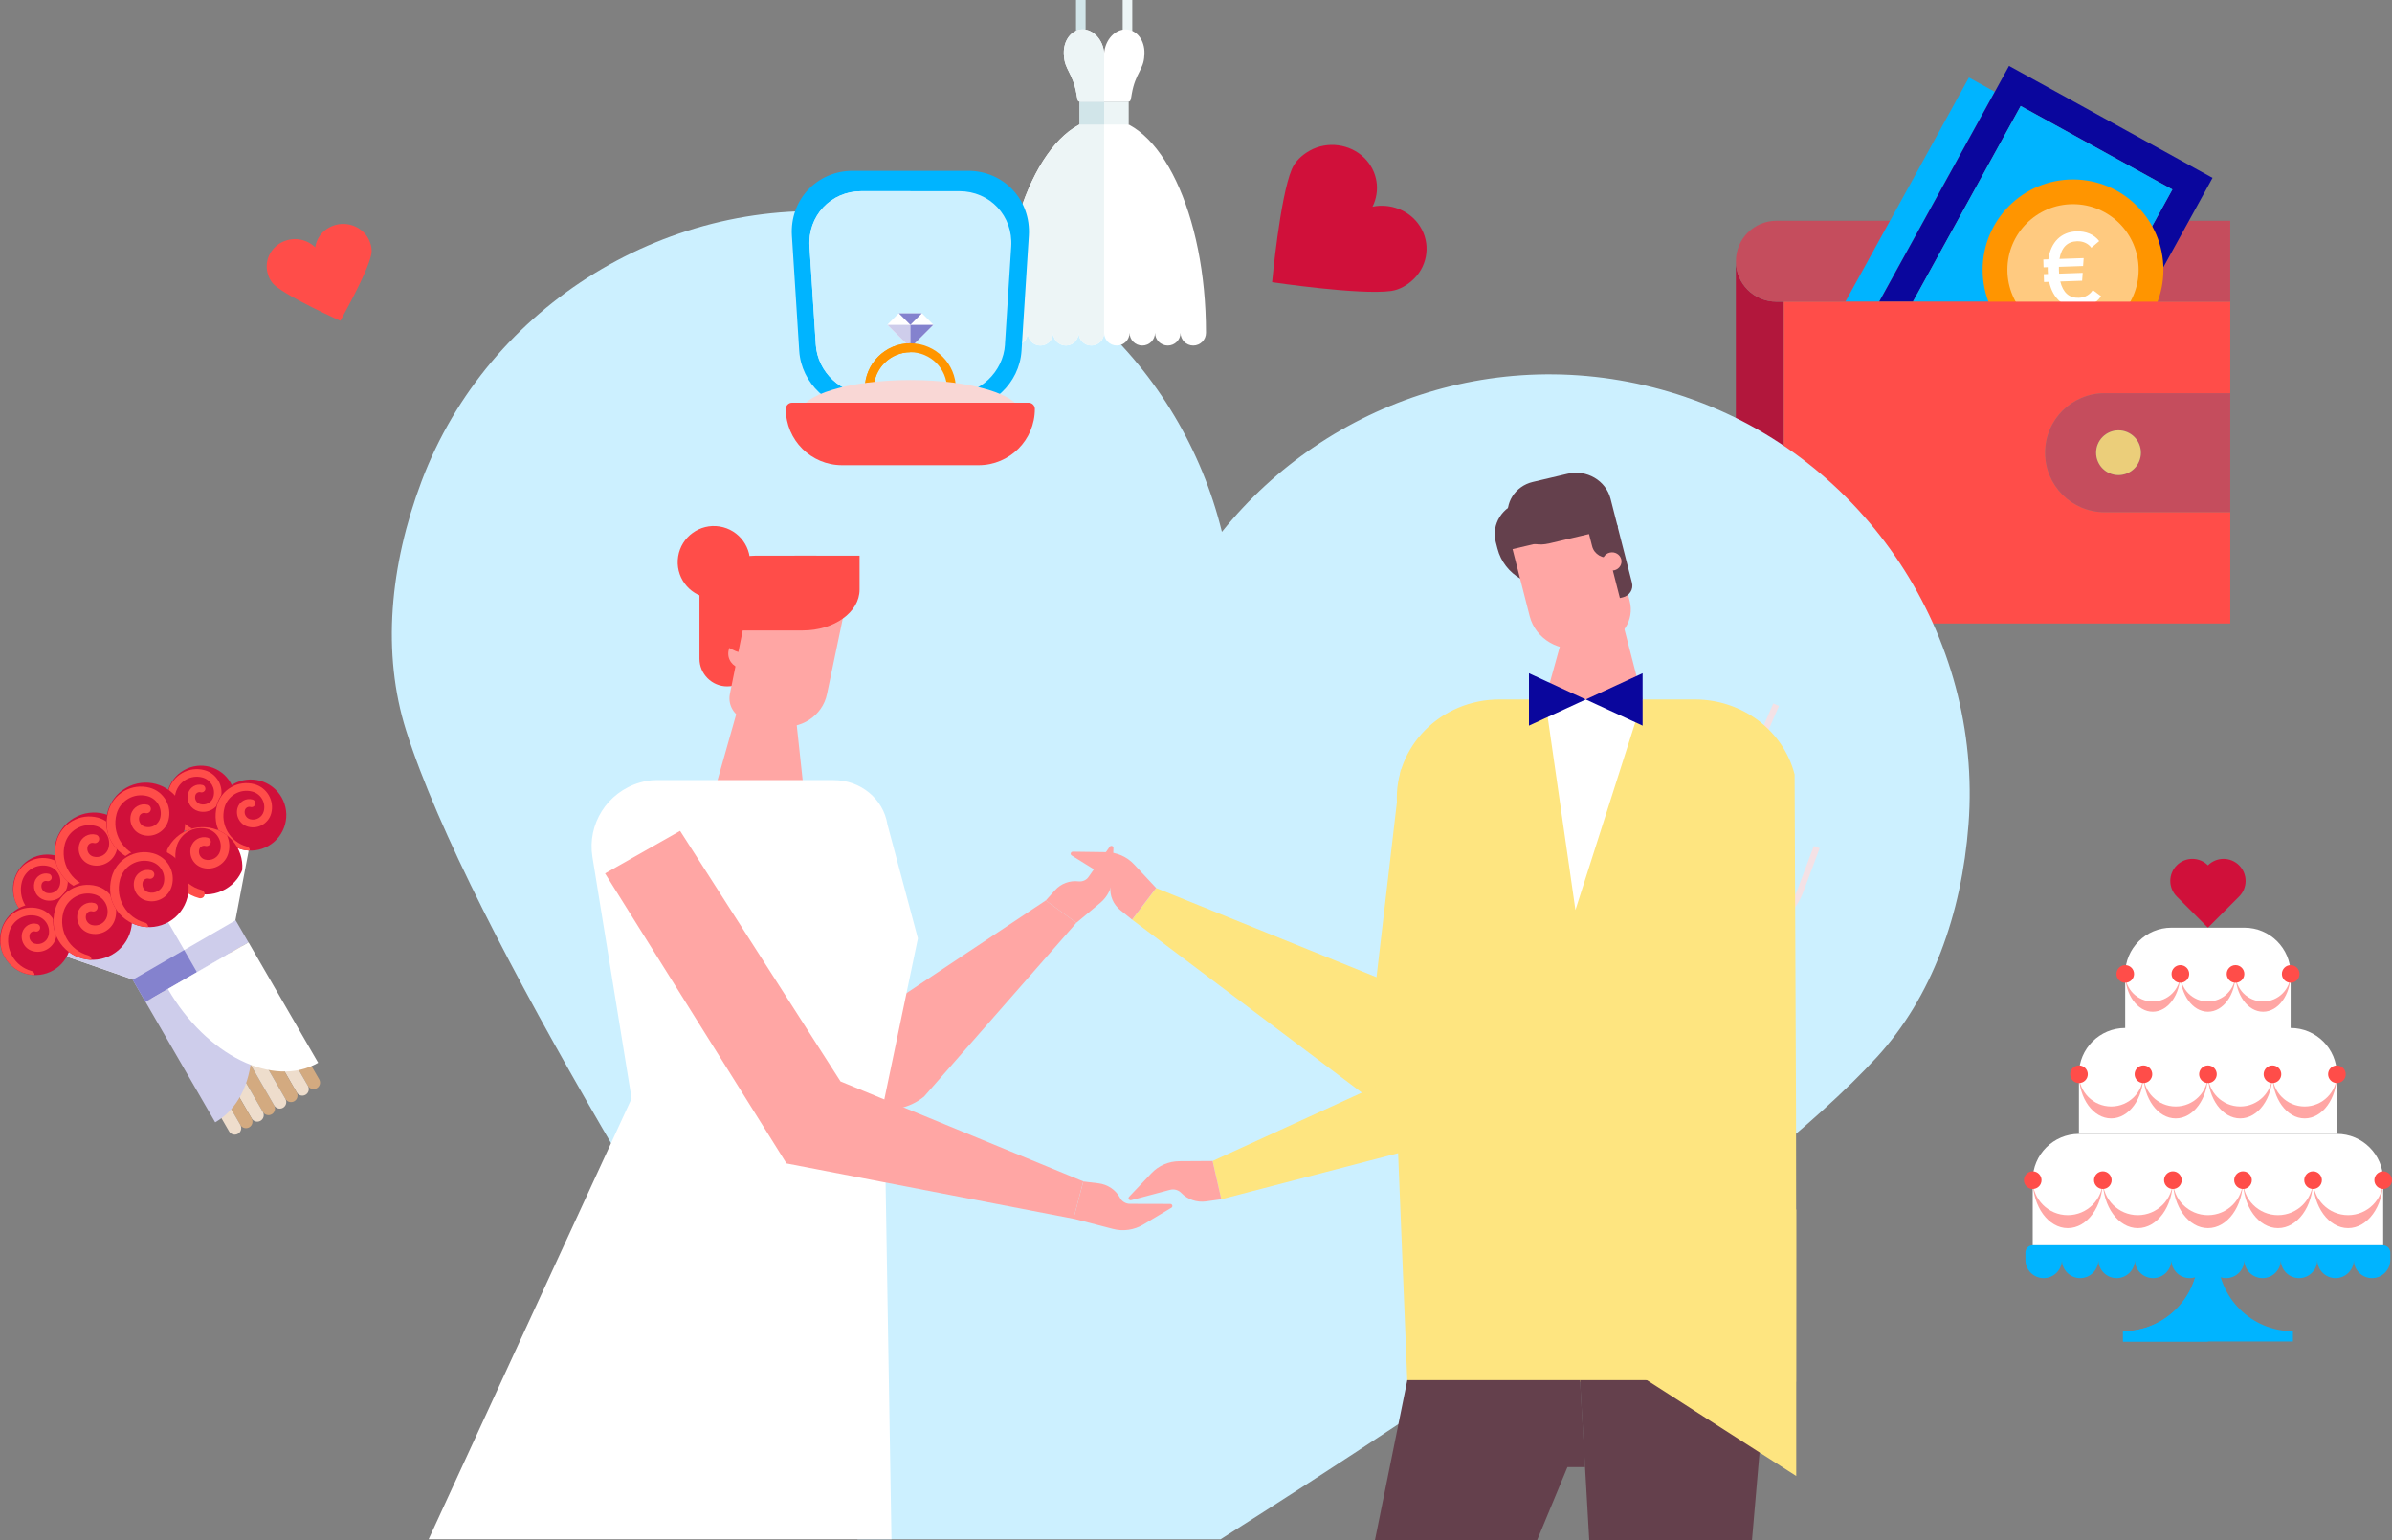 <?xml version="1.0" encoding="UTF-8"?>
<svg id="Calque_2" data-name="Calque 2" xmlns="http://www.w3.org/2000/svg" xmlns:xlink="http://www.w3.org/1999/xlink" viewBox="0 0 469.43 302.32">
  <rect x="0" y="0" width="469.43" height="302.32" fill="#808080" stroke="none"/>
  <defs>
    <style>
      .cls-1 {
        fill: #c54d5d;
      }

      .cls-2 {
        fill: #00b4ff;
      }

      .cls-3 {
        fill: #f9d7d5;
      }

      .cls-4 {
        fill: #ff4d49;
      }

      .cls-5 {
        fill: #fff;
      }

      .cls-6 {
        fill: #0a069d;
      }

      .cls-7 {
        clip-path: url(#clippath-2);
      }

      .cls-8 {
        fill: #8482ce;
      }

      .cls-9 {
        clip-path: url(#clippath-6);
      }

      .cls-10 {
        clip-path: url(#clippath-7);
      }

      .cls-11 {
        clip-path: url(#clippath-1);
      }

      .cls-12 {
        clip-path: url(#clippath-4);
      }

      .cls-13 {
        fill: #edf5f6;
      }

      .cls-14 {
        fill: #b2173c;
      }

      .cls-15 {
        fill: #64404c;
      }

      .cls-16 {
        fill: #d1e5e9;
      }

      .cls-17 {
        fill: #ccf0ff;
      }

      .cls-18 {
        fill: #ff9500;
      }

      .cls-19 {
        fill: #ebce7a;
      }

      .cls-20 {
        fill: #ffa6a4;
      }

      .cls-21 {
        fill: #ffca80;
      }

      .cls-22 {
        clip-path: url(#clippath);
      }

      .cls-23 {
        fill: #d3aa80;
      }

      .cls-24 {
        fill: none;
      }

      .cls-25 {
        clip-path: url(#clippath-3);
      }

      .cls-26 {
        fill: #fee580;
      }

      .cls-27 {
        fill: #d0103a;
      }

      .cls-28 {
        clip-path: url(#clippath-8);
      }

      .cls-29 {
        fill: #f4e1e5;
      }

      .cls-30 {
        fill: #edc;
      }

      .cls-31 {
        clip-path: url(#clippath-5);
      }

      .cls-32 {
        fill: #cecdeb;
      }
    </style>
    <clipPath id="clippath">
      <circle class="cls-24" cx="9.28" cy="174.48" r="6.73"/>
    </clipPath>
    <clipPath id="clippath-1">
      <path class="cls-24" d="m45.26,153.67c1.86,3.22.76,7.33-2.46,9.19-3.22,1.86-7.33.76-9.19-2.46-1.86-3.22-.76-7.33,2.46-9.19,3.22-1.86,7.33-.76,9.19,2.46Z"/>
    </clipPath>
    <clipPath id="clippath-2">
      <path class="cls-24" d="m13.02,180.94c1.93,3.33.79,7.6-2.55,9.53s-7.6.79-9.53-2.55c-1.93-3.33-.79-7.6,2.55-9.53,3.33-1.93,7.6-.79,9.53,2.55Z"/>
    </clipPath>
    <clipPath id="clippath-3">
      <path class="cls-24" d="m55.25,156.51c1.93,3.33.79,7.6-2.55,9.53-3.33,1.93-7.6.79-9.53-2.55-1.93-3.33-.79-7.6,2.55-9.53,3.34-1.93,7.6-.79,9.53,2.55Z"/>
    </clipPath>
    <clipPath id="clippath-4">
      <path class="cls-24" d="m25.16,163.38c2.14,3.71.88,8.45-2.83,10.59-3.71,2.14-8.45.88-10.59-2.83s-.88-8.45,2.83-10.59c3.71-2.14,8.45-.88,10.59,2.83Z"/>
    </clipPath>
    <clipPath id="clippath-5">
      <path class="cls-24" d="m35.31,157.51c2.14,3.71.88,8.45-2.83,10.59-3.71,2.14-8.45.88-10.59-2.83s-.88-8.45,2.83-10.59,8.45-.88,10.59,2.83Z"/>
    </clipPath>
    <clipPath id="clippath-6">
      <path class="cls-24" d="m24.87,176.79c2.14,3.71.88,8.45-2.83,10.59-3.71,2.14-8.45.88-10.59-2.83-2.14-3.71-.88-8.45,2.83-10.59,3.71-2.14,8.45-.88,10.59,2.83Z"/>
    </clipPath>
    <clipPath id="clippath-7">
      <path class="cls-24" d="m46.52,166.25c2.14,3.71.88,8.45-2.83,10.59-3.71,2.14-8.45.88-10.59-2.83-2.14-3.71-.88-8.45,2.83-10.59,3.71-2.14,8.45-.88,10.59,2.83Z"/>
    </clipPath>
    <clipPath id="clippath-8">
      <path class="cls-24" d="m35.98,170.37c2.14,3.71.88,8.45-2.83,10.59-3.71,2.14-8.45.88-10.59-2.83-2.14-3.71-.88-8.45,2.83-10.59,3.71-2.14,8.45-.88,10.59,2.83Z"/>
    </clipPath>
  </defs>
  <g id="Calque_1-2" data-name="Calque 1">
    <path class="cls-1" d="m437.69,77.19v23.36h-24.65c-6.45,0-11.69-5.22-11.69-11.68,0-3.23,1.31-6.15,3.42-8.26,2.12-2.11,5.04-3.42,8.27-3.42h24.65Zm-17.54,11.68c0-2.43-1.97-4.39-4.4-4.39s-4.39,1.96-4.39,4.39,1.97,4.39,4.39,4.39,4.4-1.96,4.4-4.39Z"/>
    <path class="cls-19" d="m415.75,84.48c2.43,0,4.4,1.96,4.4,4.39s-1.97,4.39-4.4,4.39-4.39-1.96-4.39-4.39,1.97-4.39,4.39-4.39Z"/>
    <g>
      <path class="cls-14" d="m340.66,51.29c0,4.39,3.56,7.93,7.94,7.93h1.46v63.17h-1.46c-4.38,0-7.94-3.55-7.94-7.94v-63.16Z"/>
      <path class="cls-1" d="m348.61,43.34c-4.38,0-7.94,3.55-7.94,7.94h0c0,4.4,3.56,7.94,7.94,7.94h13.56l4.38-7.94,4.37-7.94h-22.31Z"/>
      <polygon class="cls-1" points="429.58 43.34 425.21 51.28 420.83 59.22 437.69 59.22 437.69 51.28 437.69 43.34 429.58 43.34"/>
      <polygon class="cls-2" points="391.48 18.02 368.79 59.22 362.17 59.22 366.55 51.28 370.92 43.34 386.4 15.22 391.48 18.02"/>
      <polygon class="cls-6" points="425.21 51.28 420.83 59.22 414.2 59.22 426.33 37.2 396.56 20.81 375.41 59.22 368.79 59.22 391.48 18.02 394.27 12.94 434.21 34.92 429.58 43.34 425.21 51.28"/>
      <polygon class="cls-2" points="426.33 37.2 414.2 59.22 375.41 59.22 396.56 20.81 426.33 37.2"/>
      <g>
        <path class="cls-18" d="m406.83,35.23c9.79,0,17.74,7.94,17.74,17.73s-7.94,17.73-17.74,17.73-17.74-7.94-17.74-17.73,7.94-17.73,17.74-17.73Z"/>
        <path class="cls-21" d="m406.83,40.08c-7.12,0-12.88,5.77-12.88,12.88s5.77,12.88,12.88,12.88,12.88-5.77,12.88-12.88-5.76-12.88-12.88-12.88Z"/>
        <path class="cls-5" d="m410.7,56.93l1.63,1.21c-.89,1.41-2.53,2.19-4.34,2.26-2.89.1-5.09-1.67-5.85-5.07l-1,.03-.05-1.54.82-.03c-.03-.24-.04-.48-.04-.72,0-.22-.01-.42,0-.62l-.82.03-.05-1.54.98-.03c.5-3.47,2.58-5.38,5.51-5.49,1.9-.07,3.53.64,4.48,1.91l-1.54,1.3c-.65-.88-1.69-1.31-2.83-1.27-1.88.06-3.05,1.21-3.43,3.47l4.75-.16-.11,1.55-4.75.16c-.01.2,0,.4,0,.62,0,.24.02.48.04.72l4.63-.16-.11,1.55-4.29.15c.54,2.21,1.78,3.27,3.64,3.2,1.28-.04,2.22-.68,2.74-1.52Z"/>
      </g>
      <path class="cls-4" d="m420.83,59.22h16.86v17.97h-24.65c-3.23,0-6.15,1.31-8.27,3.42-2.11,2.11-3.42,5.03-3.42,8.26,0,6.45,5.23,11.68,11.69,11.68h24.65v21.84h-87.62v-63.17h70.77Z"/>
    </g>
    <path class="cls-4" d="m66.79,62.96s5.25-9.23,6.06-12.92c.22-1.01,0-2.11-.53-3.14-1.11-2.15-3.65-3.33-6.1-2.83-2.41.49-4.05,2.35-4.36,4.48-1.57-1.54-4.04-2.1-6.28-1.12-2.27.99-3.59,3.39-3.16,5.76.21,1.13.71,2.14,1.51,2.83,2.93,2.51,12.86,6.95,12.86,6.95Z"/>
    <path class="cls-27" d="m223.51,191.66s24.5-16.89,31.08-25.13c1.8-2.26,2.62-5.23,2.58-8.39-.08-6.61-4.93-12.46-11.61-14.02-6.58-1.54-12.97,1.19-16.39,6.12-1.99-5.61-7.42-9.84-14.19-9.98-6.88-.14-13.13,4.3-14.98,10.67-.89,3.04-.9,6.12.24,8.74,4.15,9.6,23.28,31.99,23.28,31.99Z"/>
  </g>
  <g id="Calque_3" data-name="Calque 3">
    <path class="cls-17" d="m330.87,77.96c-34.61-11.75-70.24.52-91.07,26.45-7.9-32.31-35-58.5-71.32-62.5-36.86-4.06-72.66,17.84-85.74,52.54-6.25,16.59-7.84,33.77-3.03,48.99,12.22,38.75,60.45,115.64,88.59,158.73h71.24c44.19-28,104.92-68.63,128.8-94.65,10.79-11.76,16.63-27.99,17.98-45.67,2.83-36.98-20.34-71.96-55.45-83.88Z"/>
    <g>
      <path class="cls-5" d="m196.68,65.33c0,1.38,1.12,2.5,2.5,2.5s2.5-1.12,2.5-2.5c0,1.38,1.12,2.5,2.5,2.5s2.5-1.12,2.5-2.5c0,1.38,1.12,2.5,2.5,2.5s2.5-1.12,2.5-2.5c0,1.38,1.12,2.5,2.5,2.5s2.5-1.12,2.5-2.5c0,1.38,1.12,2.5,2.5,2.5s2.5-1.12,2.5-2.5c0,1.38,1.12,2.5,2.5,2.5s2.5-1.12,2.5-2.5c0,1.38,1.12,2.5,2.5,2.5s2.5-1.12,2.5-2.5c0,1.38,1.12,2.5,2.5,2.5s2.5-1.12,2.5-2.5c0-23.26-8.96-42.12-20.01-42.12s-20.01,18.86-20.01,42.12Z"/>
      <path class="cls-13" d="m216.69,23.21c-11.05,0-20.01,18.86-20.01,42.12,0,1.38,1.12,2.5,2.5,2.5s2.5-1.12,2.5-2.5c0,1.38,1.12,2.5,2.5,2.5s2.5-1.12,2.5-2.5c0,1.38,1.12,2.5,2.5,2.5s2.5-1.12,2.5-2.5c0,1.38,1.12,2.5,2.5,2.5s2.5-1.12,2.5-2.5V23.21h0Z"/>
      <rect class="cls-13" x="211.86" y="19.94" width="9.65" height="4.51"/>
      <rect class="cls-16" x="211.86" y="19.94" width="4.83" height="4.51"/>
      <rect class="cls-16" x="211.17" y="0" width="1.88" height="12.17"/>
      <rect class="cls-13" x="220.33" y="0" width="1.88" height="12.17"/>
      <path class="cls-5" d="m221.4,5.82c-2.15-.34-4.24,1.53-4.66,4.19-.02.13-.04.27-.05.4-.01-.13-.03-.27-.05-.4-.42-2.66-2.51-4.53-4.66-4.19-2.06.33-3.43,2.56-3.18,5.08.1,2.75,1.75,3.42,2.46,7.53.2,1.15.22,1.51.6,1.51h9.65c.38,0,.41-.36.6-1.51.71-4.1,2.36-4.77,2.46-7.52.25-2.52-1.12-4.76-3.18-5.08Z"/>
      <path class="cls-13" d="m216.69,10.41c-.01-.13-.03-.27-.05-.4-.42-2.66-2.51-4.53-4.66-4.19-2.06.33-3.43,2.56-3.18,5.08.1,2.75,1.75,3.42,2.46,7.53.2,1.15.22,1.51.6,1.51h4.83v-9.53h0Z"/>
    </g>
    <path class="cls-27" d="m249.65,55.4s17.16,2.56,23.32,1.72c1.69-.23,3.27-1.14,4.58-2.45,2.74-2.75,3.2-7.03,1.12-10.26-2.06-3.19-5.83-4.54-9.31-3.84,1.54-3.08,1.08-6.92-1.64-9.6-2.77-2.72-7.2-3.32-10.64-1.42-1.64.91-2.94,2.17-3.57,3.69-2.33,5.55-3.86,22.17-3.86,22.17Z"/>
    <g>
      <path class="cls-23" d="m53.8,217c.35.61.14,1.39-.47,1.74h0c-.61.35-1.39.14-1.74-.47l-31.35-54.21c-.35-.61-.14-1.39.47-1.74h0c.61-.35,1.39-.14,1.74.47l31.35,54.21Z"/>
      <path class="cls-30" d="m51.59,218.28c.35.61.14,1.39-.47,1.74h0c-.61.35-1.39.14-1.74-.47l-31.35-54.21c-.35-.61-.14-1.39.47-1.74h0c.61-.35,1.39-.14,1.74.47l31.35,54.21Z"/>
      <path class="cls-23" d="m49.38,219.56c.35.61.14,1.39-.47,1.74h0c-.61.35-1.39.14-1.74-.47l-31.35-54.21c-.35-.61-.14-1.39.47-1.74h0c.61-.35,1.39-.14,1.74.47l31.35,54.21Z"/>
      <path class="cls-30" d="m47.17,220.83c.35.61.14,1.39-.47,1.74h0c-.61.35-1.39.14-1.74-.47l-31.35-54.21c-.35-.61-.14-1.39.47-1.74h0c.61-.35,1.39-.14,1.74.47l31.35,54.21Z"/>
      <path class="cls-23" d="m62.64,211.89c.35.61.14,1.39-.47,1.74h0c-.61.35-1.39.14-1.74-.47l-31.35-54.21c-.35-.61-.14-1.39.47-1.74h0c.61-.35,1.39-.14,1.74.47l31.35,54.21Z"/>
      <path class="cls-30" d="m60.43,213.17c.35.61.14,1.39-.47,1.74h0c-.61.35-1.39.14-1.74-.47l-31.35-54.21c-.35-.61-.14-1.39.47-1.74h0c.61-.35,1.39-.14,1.74.47l31.35,54.21Z"/>
      <path class="cls-23" d="m58.22,214.44c.35.61.14,1.39-.47,1.74h0c-.61.35-1.39.14-1.74-.47l-31.35-54.21c-.35-.61-.14-1.39.47-1.74h0c.61-.35,1.39-.14,1.74.47l31.35,54.21Z"/>
      <path class="cls-30" d="m56.01,215.72c.35.61.14,1.39-.47,1.74h0c-.61.35-1.39.14-1.74-.47l-31.35-54.21c-.35-.61-.14-1.39.47-1.74h0c.61-.35,1.39-.14,1.74.47l31.35,54.21Z"/>
      <polygon class="cls-5" points="50.16 159.84 42.88 198.12 6.07 185.34 50.16 159.84"/>
      <polygon class="cls-32" points="6.07 185.34 42.88 198.12 28.11 172.59 6.07 185.34"/>
      <g class="cls-22">
        <circle class="cls-27" cx="9.28" cy="174.48" r="6.73"/>
        <path class="cls-4" d="m8.72,181.78c-.16.09-.36.13-.56.07-1.93-.51-3.54-1.75-4.53-3.47-1-1.73-1.26-3.74-.75-5.66.4-1.49,1.35-2.74,2.69-3.51h0c1.34-.77,2.89-.98,4.39-.58,2.41.64,3.84,3.12,3.2,5.53-.51,1.9-2.47,3.04-4.37,2.53-.74-.2-1.36-.67-1.74-1.33-.38-.66-.48-1.43-.29-2.17.33-1.24,1.61-1.98,2.85-1.65.39.1.62.51.52.9-.1.39-.51.62-.9.52-.46-.12-.94.15-1.06.61-.1.36-.05.74.14,1.06s.49.55.85.65c1.12.3,2.28-.37,2.58-1.49.43-1.63-.54-3.3-2.16-3.74-1.11-.3-2.28-.14-3.27.43-1,.58-1.71,1.51-2.01,2.62-.85,3.19,1.05,6.49,4.25,7.34.39.1.62.51.52.9-.05.2-.18.35-.34.44Z"/>
      </g>
      <g class="cls-11">
        <path class="cls-27" d="m45.26,153.67c1.86,3.22.76,7.33-2.46,9.19-3.22,1.86-7.33.76-9.19-2.46-1.86-3.22-.76-7.33,2.46-9.19,3.22-1.86,7.33-.76,9.19,2.46Z"/>
        <path class="cls-4" d="m38.88,164.34c-.16.09-.36.13-.56.07-1.93-.51-3.54-1.75-4.53-3.47-1-1.73-1.26-3.74-.75-5.66.4-1.49,1.35-2.74,2.69-3.51h0c1.34-.77,2.89-.98,4.39-.58,2.41.64,3.84,3.12,3.2,5.53-.25.92-.84,1.69-1.66,2.17h0c-.83.48-1.79.61-2.71.36-.74-.2-1.36-.67-1.74-1.33-.38-.66-.48-1.43-.29-2.17.16-.6.55-1.1,1.08-1.41s1.17-.39,1.77-.23c.39.1.62.51.52.9-.1.39-.51.62-.9.52-.22-.06-.46-.03-.66.09s-.34.3-.4.53c-.1.36-.05.74.14,1.06.19.32.49.55.85.65.54.15,1.11.07,1.6-.21h0c.49-.28.84-.74.98-1.28.43-1.63-.54-3.3-2.16-3.74-1.11-.3-2.28-.14-3.27.43-1,.58-1.71,1.51-2.01,2.62-.85,3.19,1.05,6.49,4.25,7.34.39.1.62.51.52.9-.05.2-.18.35-.34.44Z"/>
      </g>
      <g class="cls-7">
        <path class="cls-27" d="m13.02,180.94c1.93,3.33.79,7.6-2.55,9.53s-7.6.79-9.53-2.55c-1.93-3.33-.79-7.6,2.55-9.53,3.33-1.93,7.6-.79,9.53,2.55Z"/>
        <path class="cls-4" d="m6.4,192c-.17.1-.37.13-.58.08-4.12-1.1-6.58-5.35-5.48-9.47.85-3.19,4.14-5.09,7.33-4.24,2.49.67,3.98,3.24,3.32,5.73-.53,1.97-2.56,3.15-4.53,2.62-.77-.2-1.41-.69-1.8-1.38-.4-.69-.5-1.49-.3-2.25.17-.62.57-1.14,1.12-1.47s1.21-.41,1.83-.24c.41.11.65.52.54.93-.11.41-.52.65-.93.54-.23-.06-.47-.03-.68.09s-.36.31-.42.54c-.1.37-.05.76.15,1.1s.51.57.88.67c1.16.31,2.36-.38,2.67-1.55.45-1.69-.55-3.42-2.24-3.87-2.38-.64-4.84.78-5.48,3.17-.88,3.31,1.09,6.73,4.4,7.61.41.11.65.52.54.93-.05.2-.19.36-.35.46Z"/>
      </g>
      <g class="cls-25">
        <path class="cls-27" d="m55.25,156.51c1.93,3.33.79,7.6-2.55,9.53-3.33,1.93-7.6.79-9.53-2.55-1.93-3.33-.79-7.6,2.55-9.53,3.34-1.93,7.6-.79,9.53,2.55Z"/>
        <path class="cls-4" d="m48.63,167.57c-.17.1-.37.13-.58.08-4.12-1.1-6.58-5.35-5.48-9.47.41-1.55,1.4-2.84,2.79-3.64h0c1.39-.8,3-1.01,4.55-.6,2.49.67,3.98,3.24,3.32,5.73-.53,1.97-2.56,3.15-4.53,2.62-.77-.2-1.41-.69-1.8-1.38-.4-.69-.5-1.49-.3-2.25.17-.62.57-1.14,1.12-1.47s1.21-.41,1.83-.24c.41.11.65.52.54.93-.11.41-.52.65-.93.54-.23-.06-.47-.03-.68.09s-.36.31-.42.54c-.1.37-.05.76.15,1.1.19.33.51.57.88.67,1.16.31,2.36-.38,2.67-1.55.45-1.69-.55-3.42-2.24-3.87-1.15-.31-2.36-.15-3.39.45-1.03.6-1.77,1.56-2.08,2.72-.88,3.31,1.09,6.73,4.4,7.61.41.11.65.52.54.93-.05.2-.19.36-.35.46Z"/>
      </g>
      <g class="cls-12">
        <path class="cls-27" d="m25.16,163.38c2.14,3.71.88,8.45-2.83,10.59-3.71,2.14-8.45.88-10.59-2.83s-.88-8.45,2.83-10.59c3.71-2.14,8.45-.88,10.59,2.83Z"/>
        <path class="cls-4" d="m17.81,175.66c-.19.11-.41.14-.64.08-4.58-1.22-7.31-5.94-6.09-10.52.46-1.72,1.56-3.15,3.1-4.04h0c1.54-.89,3.33-1.13,5.05-.67,2.77.74,4.42,3.6,3.68,6.37-.28,1.06-.96,1.95-1.91,2.5h0c-.95.55-2.06.7-3.12.41-1.76-.47-2.8-2.28-2.33-4.03.18-.69.63-1.27,1.25-1.63s1.34-.45,2.04-.27c.45.12.72.58.6,1.03-.12.45-.58.72-1.03.6-.26-.07-.53-.03-.76.1s-.39.35-.46.6c-.23.86.28,1.74,1.14,1.97.63.17,1.28.08,1.84-.24h0c.56-.32.96-.85,1.13-1.47.5-1.87-.62-3.8-2.49-4.3-1.28-.34-2.62-.17-3.77.5-1.15.66-1.97,1.74-2.31,3.02-.98,3.68,1.21,7.47,4.89,8.46.45.12.72.58.6,1.03-.06.23-.21.4-.39.51Z"/>
      </g>
      <g class="cls-31">
        <path class="cls-27" d="m35.31,157.51c2.14,3.71.88,8.45-2.83,10.59-3.71,2.14-8.45.88-10.59-2.83s-.88-8.45,2.83-10.59,8.45-.88,10.59,2.83Z"/>
        <path class="cls-4" d="m27.96,169.79c-.19.11-.41.14-.64.08-4.58-1.22-7.31-5.94-6.09-10.52.95-3.55,4.6-5.66,8.15-4.71,2.77.74,4.42,3.6,3.68,6.37-.28,1.06-.96,1.95-1.91,2.5h0c-.95.55-2.06.7-3.12.41-.85-.23-1.56-.77-2-1.53-.44-.76-.56-1.65-.33-2.5.38-1.43,1.86-2.28,3.28-1.9.45.12.72.58.6,1.03-.12.45-.58.72-1.03.6-.53-.14-1.08.17-1.22.71-.11.42-.05.85.16,1.22.22.37.56.64.98.75.63.17,1.28.08,1.84-.24h0c.56-.32.96-.85,1.13-1.47.5-1.87-.62-3.8-2.49-4.3-2.65-.71-5.38.87-6.08,3.52-.98,3.68,1.21,7.47,4.89,8.46.45.12.72.58.6,1.03-.06.23-.21.4-.39.51Z"/>
      </g>
      <g class="cls-9">
        <path class="cls-27" d="m24.87,176.79c2.14,3.71.88,8.45-2.83,10.59-3.71,2.14-8.45.88-10.59-2.83-2.14-3.71-.88-8.45,2.83-10.59,3.71-2.14,8.45-.88,10.59,2.83Z"/>
        <path class="cls-4" d="m17.52,189.08c-.19.11-.41.14-.64.08-4.58-1.22-7.31-5.94-6.09-10.52.95-3.55,4.6-5.66,8.15-4.71,1.34.36,2.47,1.22,3.16,2.42s.88,2.61.52,3.95c-.28,1.06-.96,1.95-1.91,2.5h0c-.95.55-2.06.7-3.12.41-1.76-.47-2.8-2.28-2.33-4.03.38-1.43,1.86-2.28,3.28-1.9.45.12.72.58.6,1.03-.12.45-.58.72-1.03.6-.53-.14-1.08.17-1.22.71-.23.86.28,1.74,1.14,1.97.63.17,1.28.08,1.84-.24h0c.56-.32.96-.85,1.13-1.47.24-.91.12-1.86-.35-2.67-.47-.81-1.23-1.39-2.14-1.64-2.65-.71-5.38.87-6.08,3.52-.98,3.68,1.21,7.47,4.89,8.46.45.12.72.58.6,1.03-.06.23-.21.4-.39.51Z"/>
      </g>
      <g class="cls-10">
        <path class="cls-27" d="m47.09,163.95c2.14,3.71.88,8.45-2.83,10.59-3.71,2.14-8.45.88-10.59-2.83s-.88-8.45,2.83-10.59c3.71-2.14,8.45-.88,10.59,2.83Z"/>
        <path class="cls-4" d="m39.73,176.23c-.19.11-.41.14-.64.08-4.58-1.22-7.31-5.94-6.09-10.52.95-3.55,4.6-5.66,8.15-4.71,2.77.74,4.42,3.6,3.68,6.37-.28,1.06-.96,1.95-1.91,2.5h0c-.95.55-2.06.7-3.12.41-.85-.23-1.56-.77-2-1.53-.44-.76-.56-1.65-.33-2.5.38-1.43,1.86-2.28,3.28-1.9.45.12.72.58.6,1.03-.12.45-.58.72-1.03.6-.53-.14-1.08.17-1.22.71-.11.42-.05.85.16,1.22.22.37.56.64.98.75.63.17,1.28.08,1.84-.24h0c.56-.32.96-.85,1.13-1.47.5-1.87-.62-3.8-2.49-4.3-2.65-.71-5.38.87-6.08,3.52-.98,3.68,1.21,7.47,4.89,8.46.45.12.72.58.6,1.03-.06.23-.21.4-.39.51Z"/>
      </g>
      <g class="cls-28">
        <path class="cls-27" d="m35.98,170.37c2.14,3.71.88,8.45-2.83,10.59-3.71,2.14-8.45.88-10.59-2.83-2.14-3.71-.88-8.45,2.83-10.59,3.71-2.14,8.45-.88,10.59,2.83Z"/>
        <path class="cls-4" d="m28.63,182.66c-.19.11-.41.14-.64.08-4.58-1.22-7.31-5.94-6.09-10.52.46-1.72,1.56-3.15,3.1-4.04h0c1.54-.89,3.33-1.13,5.05-.67,1.34.36,2.47,1.22,3.16,2.42.7,1.2.88,2.61.52,3.95-.28,1.06-.96,1.95-1.91,2.5h0c-.95.55-2.06.7-3.12.41-.85-.23-1.56-.77-2-1.53-.44-.76-.56-1.65-.33-2.5.18-.69.63-1.27,1.25-1.63s1.34-.45,2.04-.27c.45.12.72.58.6,1.03-.12.45-.58.72-1.03.6-.26-.07-.53-.03-.76.1s-.39.35-.46.6c-.11.42-.05.85.16,1.22.22.37.56.64.98.75.63.17,1.28.08,1.84-.24h0c.56-.32.96-.85,1.13-1.47.24-.91.12-1.86-.35-2.67-.47-.81-1.23-1.39-2.14-1.64-1.28-.34-2.62-.17-3.77.5-1.15.66-1.97,1.74-2.31,3.02-.98,3.68,1.21,7.47,4.89,8.46.45.12.72.58.6,1.03-.06.22-.21.4-.39.51Z"/>
      </g>
      <rect class="cls-32" x="25.74" y="186.15" width="23.34" height="5.02" transform="translate(-89.43 44.08) rotate(-30.04)"/>
      <rect class="cls-8" x="26.52" y="189.07" width="11.67" height="5.02" transform="translate(-91.57 41.94) rotate(-30.04)"/>
      <path class="cls-32" d="m44.38,187.53l-15.82,9.15,13.67,23.64c8.74-5.05,9.69-19.73,2.14-32.79Z"/>
      <path class="cls-5" d="m32.95,194.14l15.82-9.15,13.67,23.64c-8.74,5.05-21.94-1.44-29.49-14.49Z"/>
    </g>
    <g>
      <path class="cls-2" d="m200.47,68.89c-.4,6.34-5.88,11.49-12.22,11.49h-19.18c-6.34,0-11.81-5.14-12.22-11.49l-1.44-22.6c-.45-7.05,4.9-12.76,11.95-12.76h22.6c7.05,0,12.4,5.71,11.95,12.76l-1.44,22.6Z"/>
      <path class="cls-17" d="m197.23,67.64c-.34,5.4-5,9.78-10.4,9.78h-16.33c-5.4,0-10.06-4.38-10.4-9.78l-1.23-19.24c-.38-6,4.17-10.87,10.17-10.87h19.24c6,0,10.56,4.86,10.17,10.87l-1.23,19.24Z"/>
      <path class="cls-17" d="m169.04,37.53c-6,0-10.56,4.86-10.17,10.87l1.23,19.24c.34,5.4,5,9.78,10.4,9.78h8.16v-39.89h-9.62Z"/>
      <g>
        <g>
          <polygon class="cls-5" points="176.41 61.52 174.16 63.77 178.66 68.26 183.16 63.77 180.91 61.52 176.41 61.52"/>
          <polygon class="cls-5" points="174.16 63.77 176.41 61.52 178.66 63.77 174.16 63.77"/>
          <polygon class="cls-5" points="183.16 63.77 180.91 61.52 178.66 63.77 183.16 63.77"/>
          <polygon class="cls-32" points="174.16 63.77 178.66 68.26 178.66 63.77 174.16 63.77"/>
          <polygon class="cls-8" points="183.16 63.77 178.66 68.26 178.66 63.77 183.16 63.77"/>
          <polygon class="cls-8" points="176.41 61.52 178.66 63.77 180.91 61.52 176.41 61.52"/>
        </g>
        <path class="cls-18" d="m178.66,85.27c-4.93,0-8.94-4.01-8.94-8.94s4.01-8.94,8.94-8.94,8.94,4.01,8.94,8.94-4.01,8.94-8.94,8.94Zm0-16.13c-3.96,0-7.19,3.22-7.19,7.19s3.22,7.19,7.19,7.19,7.19-3.22,7.19-7.19-3.22-7.19-7.19-7.19Z"/>
        <path class="cls-18" d="m178.66,85.27c-4.93,0-8.94-4.01-8.94-8.94s4.01-8.94,8.94-8.94v1.75c-3.96,0-7.19,3.22-7.19,7.19s3.22,7.19,7.19,7.19v1.75Z"/>
        <ellipse class="cls-3" cx="178.66" cy="81.13" rx="21.62" ry="6.53"/>
        <path class="cls-4" d="m201.87,79.05h-46.42c-.68,0-1.23.55-1.23,1.23h0c0,6.1,4.94,11.04,11.04,11.04h26.79c6.1,0,11.04-4.94,11.04-11.04,0-.68-.55-1.23-1.23-1.23Z"/>
      </g>
    </g>
    <polygon class="cls-29" points="303.24 181.84 302.71 180.73 336.51 164.63 348 138.09 349.12 138.58 337.45 165.54 303.24 181.84"/>
    <path class="cls-29" d="m321.06,190.15l-.32-1.18,23.06-6.25c4.14-1.12,7.5-4.19,9-8.2l3.16-8.45,1.15.43-3.16,8.45c-1.64,4.38-5.31,7.73-9.83,8.96l-23.06,6.25Z"/>
    <path class="cls-15" d="m305.95,114.72l-4.33-16.94-3.13.74c-3.62.86-5.84,4.37-4.95,7.86l.34,1.32c1.32,5.15,6.72,8.29,12.08,7.03Z"/>
    <polygon class="cls-20" points="309.25 115.66 316.76 115.66 322.36 137.31 303.24 137.31 309.25 115.66"/>
    <path class="cls-20" d="m310.79,127.11l3.92-.92c3.76-.89,6.06-4.53,5.13-8.15l-3.78-14.78-19.22,4.54,3.36,13.15c1.15,4.51,5.9,7.27,10.59,6.16Z"/>
    <path class="cls-15" d="m317.91,117.4l.57-.14c1.32-.31,2.13-1.59,1.8-2.86l-2.91-11.36-2.96.7,3.49,13.66Z"/>
    <path class="cls-15" d="m303.9,106.71l13.6-3.21-1.43-5.59c-.92-3.59-4.69-5.79-8.43-4.91l-6.83,1.61c-3.48.82-5.6,4.19-4.75,7.53.85,3.34,4.36,5.38,7.84,4.56Z"/>
    <path class="cls-15" d="m316.15,109.39l-4.01-15.67-2.96.7,3.28,12.82c.4,1.57,2.06,2.54,3.69,2.15Z"/>
    <path class="cls-20" d="m318.17,109.79c.24.96-.36,1.92-1.36,2.16-1,.24-2-.35-2.25-1.31-.24-.96.36-1.92,1.36-2.16,1-.24,2,.35,2.25,1.31Z"/>
    <polygon class="cls-26" points="222.18 180.54 278.62 223.04 300.95 151.64 274.89 151.08 270.14 191.83 226.9 174.33 222.18 180.54"/>
    <path class="cls-20" d="m226.9,174.33l-4.35-4.66c-1.39-1.49-3.37-2.36-5.46-2.39l-6.54-.09c-.42,0-.59.52-.24.74l6.63,4.13c.69.43,1.07,1.19.99,1.98-.19,1.76.54,3.5,1.95,4.64l2.29,1.85,4.72-6.21Z"/>
    <polygon class="cls-26" points="239.67 235.42 324.99 213.19 348.42 152.98 322.36 152.43 309.17 195.3 237.97 227.91 239.67 235.42"/>
    <path class="cls-20" d="m237.97,227.91l-6.51.04c-2.09.01-4.07.86-5.48,2.35l-4.4,4.64c-.28.3.02.77.42.66l7.61-2.03c.79-.21,1.64.02,2.2.6,1.25,1.3,3.08,1.93,4.91,1.67l2.96-.42-1.71-7.51Z"/>
    <g>
      <path class="cls-4" d="m142.71,134.74c-3,0-5.44-2.44-5.44-5.44v-13.68h11.31v13.25c0,3.24-2.63,5.87-5.87,5.87Z"/>
      <circle class="cls-4" cx="140.11" cy="110.36" r="7.1" transform="translate(9.01 231.3) rotate(-80.92)"/>
    </g>
    <path class="cls-20" d="m149.08,128.31c0,1.63-1.38,2.96-3.08,2.96s-3.08-1.32-3.08-2.96,1.38-2.96,3.08-2.96,3.08,1.32,3.08,2.96Z"/>
    <path class="cls-26" d="m276.19,271.25h76.28s.05-31.47,0-52.94l-.28-66.29c-2.23-8.64-10.3-14.71-19.57-14.71h-38.34c-11.52,0-20.69,9.26-20.13,20.31l-.02,62.52,2.06,51.1Z"/>
    <polyline class="cls-5" points="322.36 137.31 309.18 178.64 303.24 137.31"/>
    <g>
      <polygon class="cls-6" points="300.06 132.16 300.06 142.45 311.21 137.31 300.06 132.16"/>
      <polygon class="cls-6" points="322.36 132.16 322.36 142.45 311.21 137.31 322.36 132.16"/>
    </g>
    <g>
      <path class="cls-27" d="m433.31,182.11l-6.12-6.12c-.81-.81-1.27-1.91-1.27-3.06s.46-2.25,1.27-3.06c.81-.81,1.91-1.27,3.06-1.27s2.25.46,3.06,1.27c.81-.81,1.91-1.27,3.06-1.27s2.25.46,3.06,1.27c.81.81,1.27,1.91,1.27,3.06s-.46,2.25-1.27,3.06l-6.12,6.12Z"/>
      <path class="cls-2" d="m435.22,246.55v-6.67c0-8.15,6.61-14.77,14.77-14.77h-33.35c8.15,0,14.77,6.61,14.77,14.77v6.67c0,8.15-6.61,14.77-14.77,14.77v2.02h33.35v-2.02c-8.15,0-14.77-6.61-14.77-14.77Z"/>
      <path class="cls-2" d="m416.64,225.12c8.15,0,14.77,6.61,14.77,14.77v6.67c0,8.15-6.61,14.77-14.77,14.77v2.02h16.67v-38.22h-16.67Z"/>
      <g>
        <path class="cls-5" d="m458.62,222.59h-50.62c-5.01,0-9.08,4.06-9.08,9.08v12.8h68.78v-12.8c0-5.01-4.06-9.08-9.08-9.08Z"/>
        <path class="cls-5" d="m449.54,201.8h-32.47c-5.01,0-9.08,4.06-9.08,9.08v11.71h50.62v-11.71c0-5.01-4.06-9.08-9.08-9.08Z"/>
        <path class="cls-5" d="m440.47,182.11h-14.32c-5.01,0-9.08,4.06-9.08,9.08v12.8h32.47v-12.8c0-5.01-4.06-9.08-9.08-9.08Z"/>
        <path class="cls-2" d="m467.7,244.46h-68.78c-.79,0-1.43.64-1.43,1.43v1.43c0,1.98,1.6,3.58,3.58,3.58s3.58-1.6,3.58-3.58c0,1.98,1.6,3.58,3.58,3.58s3.58-1.6,3.58-3.58c0,1.98,1.6,3.58,3.58,3.58s3.58-1.6,3.58-3.58c0,1.98,1.6,3.58,3.58,3.58s3.58-1.6,3.58-3.58c0,1.98,1.6,3.58,3.58,3.58s3.58-1.6,3.58-3.58c0,1.98,1.6,3.58,3.58,3.58s3.58-1.6,3.58-3.58c0,1.98,1.6,3.58,3.58,3.58s3.58-1.6,3.58-3.58c0,1.98,1.6,3.58,3.58,3.58s3.58-1.6,3.58-3.58c0,1.98,1.6,3.58,3.58,3.58s3.58-1.6,3.58-3.58c0,1.98,1.6,3.58,3.58,3.58s3.58-1.6,3.58-3.58v-1.43c0-.79-.64-1.43-1.43-1.43Z"/>
        <path class="cls-20" d="m405.8,238.54c-3.8,0-6.88-3.08-6.88-6.88,0,5.21,3.08,9.43,6.88,9.43s6.88-4.22,6.88-9.43c0,3.8-3.08,6.88-6.88,6.88Z"/>
        <path class="cls-20" d="m419.55,238.54c-3.8,0-6.88-3.08-6.88-6.88,0,5.21,3.08,9.43,6.88,9.43s6.88-4.22,6.88-9.43c0,3.8-3.08,6.88-6.88,6.88Z"/>
        <path class="cls-20" d="m433.31,238.54c-3.8,0-6.88-3.08-6.88-6.88,0,5.21,3.08,9.43,6.88,9.43s6.88-4.22,6.88-9.43c0,3.8-3.08,6.88-6.88,6.88Z"/>
        <path class="cls-20" d="m447.06,238.54c-3.8,0-6.88-3.08-6.88-6.88,0,5.21,3.08,9.43,6.88,9.43s6.88-4.22,6.88-9.43c0,3.8-3.08,6.88-6.88,6.88Z"/>
        <path class="cls-20" d="m460.82,238.54c-3.8,0-6.88-3.08-6.88-6.88,0,5.21,3.08,9.43,6.88,9.43s6.88-4.22,6.88-9.43c0,3.8-3.08,6.88-6.88,6.88Z"/>
        <path class="cls-20" d="m414.32,217.21c-3.49,0-6.33-2.83-6.33-6.33,0,4.79,2.83,8.67,6.33,8.67s6.33-3.88,6.33-8.67c0,3.49-2.83,6.33-6.33,6.33Z"/>
        <path class="cls-20" d="m426.98,217.21c-3.49,0-6.33-2.83-6.33-6.33,0,4.79,2.83,8.67,6.33,8.67s6.33-3.88,6.33-8.67c0,3.49-2.83,6.33-6.33,6.33Z"/>
        <path class="cls-20" d="m439.64,217.21c-3.5,0-6.33-2.83-6.33-6.33,0,4.79,2.83,8.67,6.33,8.67s6.33-3.88,6.33-8.67c0,3.49-2.83,6.33-6.33,6.33Z"/>
        <path class="cls-20" d="m452.29,217.21c-3.49,0-6.33-2.83-6.33-6.33,0,4.79,2.83,8.67,6.33,8.67s6.33-3.88,6.33-8.67c0,3.49-2.83,6.33-6.33,6.33Z"/>
        <path class="cls-20" d="m422.48,196.6c-2.99,0-5.41-2.42-5.41-5.41,0,4.1,2.42,7.42,5.41,7.42s5.41-3.32,5.41-7.42c0,2.99-2.42,5.41-5.41,5.41Z"/>
        <path class="cls-20" d="m433.31,196.6c-2.99,0-5.41-2.42-5.41-5.41,0,4.1,2.42,7.42,5.41,7.42s5.41-3.32,5.41-7.42c0,2.99-2.42,5.41-5.41,5.41Z"/>
        <path class="cls-20" d="m444.13,196.6c-2.99,0-5.41-2.42-5.41-5.41,0,4.1,2.42,7.42,5.41,7.42s5.41-3.32,5.41-7.42c0,2.99-2.42,5.41-5.41,5.41Z"/>
      </g>
      <path class="cls-4" d="m400.65,231.67c0,.96-.78,1.73-1.73,1.73s-1.73-.78-1.73-1.73.78-1.73,1.73-1.73,1.73.78,1.73,1.73Z"/>
      <path class="cls-4" d="m414.41,231.67c0,.96-.78,1.73-1.73,1.73s-1.73-.78-1.73-1.73.78-1.73,1.73-1.73,1.73.78,1.73,1.73Z"/>
      <path class="cls-4" d="m428.16,231.67c0,.96-.78,1.73-1.73,1.73s-1.73-.78-1.73-1.73.78-1.73,1.73-1.73,1.73.78,1.73,1.73Z"/>
      <path class="cls-4" d="m441.92,231.67c0,.96-.78,1.73-1.73,1.73s-1.73-.78-1.73-1.73.78-1.73,1.73-1.73,1.73.78,1.73,1.73Z"/>
      <path class="cls-4" d="m455.67,231.67c0,.96-.78,1.73-1.73,1.73s-1.73-.78-1.73-1.73.78-1.73,1.73-1.73,1.73.78,1.73,1.73Z"/>
      <path class="cls-4" d="m469.43,231.67c0,.96-.78,1.73-1.73,1.73s-1.73-.78-1.73-1.73.78-1.73,1.73-1.73,1.73.78,1.73,1.73Z"/>
      <path class="cls-4" d="m460.35,210.88c0,.96-.78,1.73-1.73,1.73s-1.73-.78-1.73-1.73.78-1.73,1.73-1.73,1.73.78,1.73,1.73Z"/>
      <path class="cls-4" d="m447.7,210.88c0,.96-.78,1.73-1.73,1.73s-1.73-.78-1.73-1.73.78-1.73,1.73-1.73,1.73.78,1.73,1.73Z"/>
      <path class="cls-4" d="m435.04,210.88c0,.96-.78,1.73-1.73,1.73s-1.73-.78-1.73-1.73.78-1.73,1.73-1.73,1.73.78,1.73,1.73Z"/>
      <path class="cls-4" d="m422.38,210.88c0,.96-.78,1.73-1.73,1.73s-1.73-.78-1.73-1.73.78-1.73,1.73-1.73,1.73.78,1.73,1.73Z"/>
      <path class="cls-4" d="m409.73,210.88c0,.96-.78,1.73-1.73,1.73s-1.73-.78-1.73-1.73.78-1.73,1.73-1.73,1.73.78,1.73,1.73Z"/>
      <path class="cls-4" d="m418.81,191.19c0,.96-.78,1.73-1.73,1.73s-1.73-.78-1.73-1.73.78-1.73,1.73-1.73,1.73.78,1.73,1.73Z"/>
      <path class="cls-4" d="m429.63,191.19c0,.96-.78,1.73-1.73,1.73s-1.73-.78-1.73-1.73.78-1.73,1.73-1.73,1.73.78,1.73,1.73Z"/>
      <path class="cls-4" d="m440.45,191.19c0,.96-.78,1.73-1.73,1.73s-1.73-.78-1.73-1.73.78-1.73,1.73-1.73,1.73.78,1.73,1.73Z"/>
      <path class="cls-4" d="m451.28,191.19c0,.96-.78,1.73-1.73,1.73s-1.73-.78-1.73-1.73.78-1.73,1.73-1.73,1.73.78,1.73,1.73Z"/>
    </g>
    <g>
      <polygon class="cls-24" points="307.61 288 301.67 302.32 311.89 302.32 310.08 270.93 311.07 288 307.61 288"/>
      <polygon class="cls-15" points="307.61 288 311.07 288 310.08 270.93 276.19 270.93 269.84 302.32 301.67 302.32 307.61 288"/>
      <polygon class="cls-15" points="343.83 302.32 346.54 270.93 310.08 270.93 311.89 302.32 343.83 302.32"/>
    </g>
    <polygon class="cls-26" points="352.51 237.44 352.51 239.78 352.51 289.75 306.68 260.33 306.68 230.46 352.51 237.44"/>
    <path class="cls-4" d="m160.21,128.58h-11.89c-5.6,0-10.14-4.36-10.14-9.75s4.54-9.75,10.14-9.75h11.89v19.49Z"/>
    <path class="cls-20" d="m152.59,142.51l-5.69-1.06c-2.51-.47-4.15-2.81-3.66-5.22l3.23-15.99,19.08.45-3.25,15.54c-.87,4.31-5.21,7.13-9.7,6.29Z"/>
    <path class="cls-20" d="m211.25,181.14l4.64-3.87c1.49-1.24,2.37-3.02,2.43-4.91l.19-5.92c.01-.38-.5-.54-.73-.22l-4.16,5.94c-.43.62-1.19.95-1.96.86-1.73-.2-3.44.43-4.58,1.7l-1.85,2.05,6.02,4.38Z"/>
    <path class="cls-20" d="m140.11,155.65l19.01,16.16c1.1.94,2.8-.05,2.45-1.42l-3.77-14.74h-17.68Z"/>
    <polygon class="cls-20" points="155.54 134.74 145.4 136.97 140.11 155.65 157.79 155.65 155.54 134.74"/>
    <path class="cls-20" d="m210.67,239.23l7.72,2.01c2.01.53,4.16.23,5.94-.83l5.55-3.32c.36-.22.2-.75-.22-.75l-7.9-.02c-.82,0-1.57-.45-1.94-1.15-.83-1.58-2.43-2.66-4.25-2.88l-2.97-.36-1.92,7.32Z"/>
    <path class="cls-4" d="m157.54,123.77h-17.54l1.19-8.7,14.78-5.99h12.72v6.67c0,4.42-4.99,8.01-11.15,8.01Z"/>
    <path class="cls-20" d="m163.94,210.85l-11.71-46.93,12.56-6.62,12.74,37.9,27.7-18.44,6.02,4.38-29.9,34.12c-5.82,4.76-14.79,2.49-17.42-4.4Z"/>
    <path class="cls-5" d="m173.53,215.91l6.61-31.7-5.98-22.37c-.79-5-5.26-8.7-10.53-8.7h-34.98c-.97,0-2.01.17-3.07.48-6.45,1.88-10.35,8.18-9.32,14.58l7.69,47.45-39.83,86.51h90.83l-1.42-86.26Z"/>
    <polygon class="cls-20" points="210.67 239.25 154.35 228.39 118.74 171.46 133.47 163.11 164.95 212.29 212.59 231.91 210.67 239.25"/>
  </g>
</svg>
